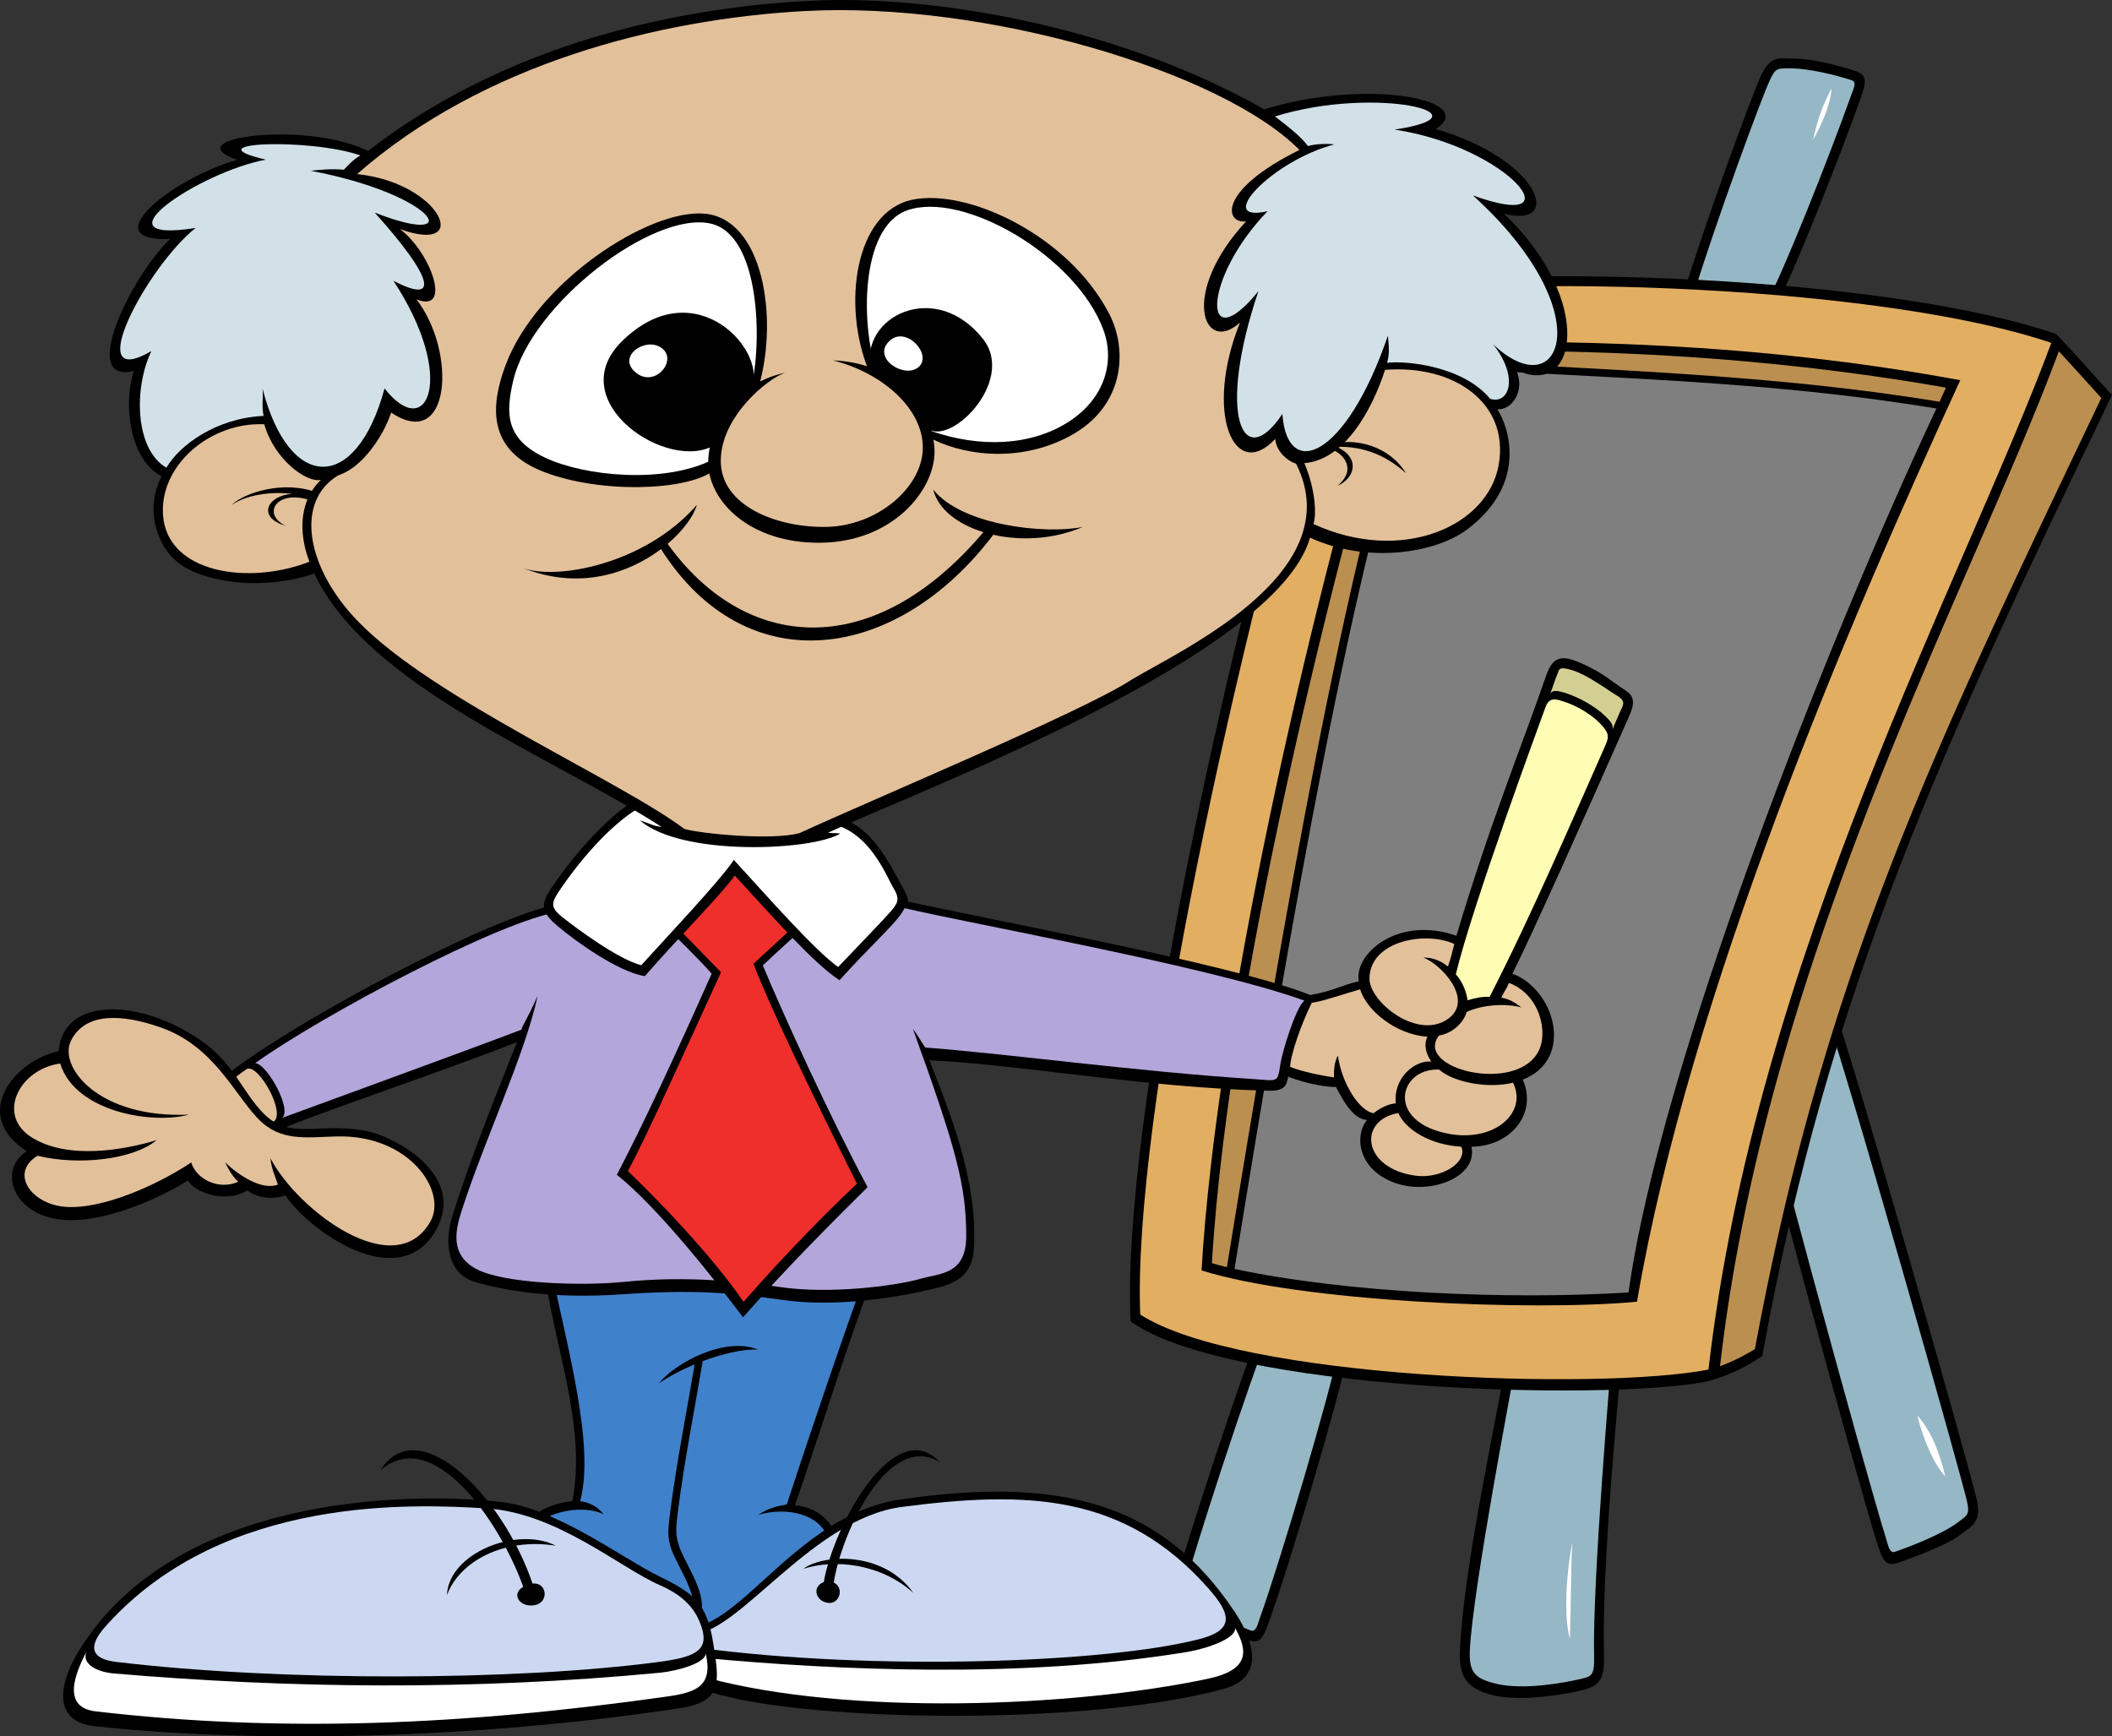 <svg xmlns="http://www.w3.org/2000/svg" width="212.926" height="175.06"><rect width="100%" height="100%" fill="#333333" stroke="none"/><path d="M169.692 29.744c1.996-6.649 6.875-20.059 7.871-22.164.996-2.106 1.883-1.66 3.547-1.66 1.664 0 4.547.773 5.875 1.218 1.332.442 1.183 1.094.555 2.88-1.997 5.652-6.762 17.73-8.649 21.163-2.77-.332-4.766-.664-9.2-1.437"/><path fill="#96b7c5" d="M178.02 30.705c1.797-3.278 6.46-15.067 8.578-21.02.234-.656.664-1.414.07-1.601-1.46-.469-4.214-1.211-6.336-1.192-1.113.012-1.312-.058-1.867 1.118-.902 1.906-5.484 14.406-7.633 21.41 1.797.324 4.649.86 7.188 1.285"/><path fill="#fff" d="M184.657 8.912c-.11 1.66-.996 3.656-1.883 5.207.555-2.328.887-3.324 1.883-5.207"/><path d="M127.739 132.174c-2.672 6.406-8.473 24.566-9.035 26.824-.563 2.262.402 2.48 1.687 3.535 1.29 1.055 4.008 2.277 5.316 2.777 1.313.504 1.614-.093 2.258-1.875 2.04-5.636 7.086-22.695 7.805-26.543-2.355-1.5-4.11-2.507-8.031-4.718"/><path fill="#96b7c5" d="M134.79 136.709c-.688 3.668-5.63 20.441-7.762 26.386-.238.66-.383 1.516-.961 1.286-1.426-.563-4.027-1.735-5.66-3.094-.852-.715-1.051-.785-.739-2.047.512-2.047 5.97-19.313 8.75-26.094 1.594.89 4.141 2.281 6.372 3.563"/><path d="M184.325 99.826c2.43 6.504 14.488 49.078 14.965 51.36.48 2.28-.391 2.597-1.72 3.6-1.323 1.005-4.878 2.321-6.206 2.77-1.328.45-1.586-.32-2.16-2.12-1.829-5.712-13.172-47.16-13.747-51.036 2.41-1.406 4.864-2.515 8.868-4.574"/><path fill="#96b7c5" d="M176.446 104.256c.547 3.695 11.797 44.851 13.707 50.875.21.668.324 1.527.91 1.32 1.45-.512 4.758-1.75 6.437-3.047.88-.68 1.079-.742.813-2.016-.434-2.062-12.18-43.734-14.703-50.617-1.625.828-4.887 2.29-7.164 3.485"/><path d="M151.844 137.224c-1.11 6.536-4.3 20.946-4.656 29.141-.11 2.547.555 3.879 3.324 4.543 2.774.664 6.766 0 8.758-.441 1.996-.446 2.5-1.11 2.441-3.547-.222-9.2 1.329-24.38 1.774-30.14-3.106-.224-7.43.331-11.64.444"/><path fill="#96b7c5" d="M162.457 137.052s-1.925 22.38-1.746 29.891c.051 2.094-.25 2.086-1.66 2.399-1.242.277-5.383 1.09-8.191.418-2.11-.508-2.774-1.086-2.676-3.352.262-6.008 4.356-27.32 4.645-29.02 3.558-.164 6.39-.28 9.628-.336"/><path fill="#fff" d="M158.497 155.506c-.555 2.992-.887 7.425-.223 9.75.11-3.543.11-7.204.223-9.75m34.808-12.797c.5 2.16 1.664 4.984 2.824 6.148-.664-2.66-1.492-4.652-2.824-6.148"/><path d="M134.106 29.353c-10.727 35.903-21.117 84.434-20.121 103.88 9.812 6.984 47.558 8.062 58.035 6.066 2.828-.747 4.324-1.743 5.652-2.575 6.653-36.898 18.125-61.332 35.254-96.898-2.16-2.328-3.992-4.488-5.652-6.152-16.797-5.817-55.207-7.309-73.168-4.32"/><path fill="#bb8f50" d="M173.407 137.748a20.521 20.521 0 0 0 3.52-1.73c7.058-38.071 17.902-60.16 34.921-95.895-.86-.95-2.992-3.317-4.281-4.707-9.07 24.363-29.36 60.73-34.16 102.332"/><path fill="#e2ae62" d="M114.954 132.53c10.039 6.503 46.3 7.687 57.289 5.554 4.8-41.606 25.492-79.153 34.566-103.512-7.668-2.625-20.68-4.578-35.734-5.363-13.989-.73-27.442-.344-36.196 1.031-10.5 35.293-20.718 82.672-19.925 102.29"/><path d="M140.094 34.592c-8.316 27.671-17.46 67.894-18.957 93.492 9.977 3.156 33.258 4.152 43.899 3.156 5.32-31.082 21.285-68.313 32.593-92.91-20.785-3.824-39.742-4.156-57.535-3.738"/><path fill="#7f7f7f" d="M195.223 41.19c-10.898 23.179-27.86 66.116-31.039 89.116-12.23.766-28.414.047-39.723-2.37 5.653-34.759 11.973-71.657 18.79-90.934 19.456 1.16 35.101 1.394 51.972 4.187"/><path fill="#bb8f50" d="M123.692 127.756c5.656-34.758 12.078-72.309 18.894-91.586 19.457 1.164 36.079 1.543 52.95 4.336.265-.586.453-1.004.648-1.426-8.043-1.395-27.406-4.488-55.34-3.516-4.824 16.145-16.883 61.688-18.664 91.79.41.116.867.25 1.512.402"/><path d="M54.872 127.916c.914 7.73 4.324 15.789 2.828 23.433-1.746.168-4.493 1-5.157 3.493 5.407 6.234 9.727 12.964 19.29 12.964 5.238-1.082 13.386-8.062 12.554-13.046-.996-1.915-2.41-2.829-4.238-2.993 2.574-7.48 5.484-16.87 7.898-23.105-10.808-2.16-23.449-1.578-33.175-.746"/><path fill="#4081cc" d="M55.747 128.705c1.41 7.062 4.257 17.094 2.742 22.644 1.015.141 1.789.582 2.37 1.332-2.183-1.14-6.769-.129-7.183 1.95 3.442 4.699 9.438 12.136 17.953 12.199 5.813-1.309 11.485-7.223 11.875-11.61-.695-2.5-4.023-3.37-7.097-2.484.777-.445 1.285-.785 2.91-1.055 2.66-8.101 6.137-18.308 7.605-22.218-8.047-1.082-16.8-1.86-31.175-.758"/><path d="M70.844 137.232c1.969-.742 4.016-1.219 5.563-1.172-3.328-1.332-8.317 1.328-9.977 3.407 1.004-.688 2.266-1.356 3.602-1.915-.68 4.102-1.957 10.606-2.524 15.38-.144 1.238-.25 2.078.168 3.238.727 2.03 2.992 4.906 2.078 7.148l.801-.25c.914-2.242-1.355-5.117-2.078-7.148-.418-1.16-.312-2-.168-3.239.57-4.8 1.86-11.355 2.535-15.449"/><path d="M68.7 164.037c5.543 1 11.355-11.277 22.062-12.852 16.41-2.414 26.469.461 33.7 11.301 2.44 3.656 2.581 6.754-.997 7.758-13.86 3.879-44.011 3.433-52.879 0-.554-1.996-.777-2.992-1.886-6.207"/><path fill="#ccd8f1" d="M69.989 164.728c4.605-.226 11.988-11.633 20.926-12.797 12.628-1.644 22.449-1.367 30.93 8.23 2.343 2.653 2.566 4.192-.93 5.095-9.422 2.437-33.036 3.214-50.465.879l-.461-1.407"/><path fill="#fff" d="M70.758 167.138c13.739 1.278 32.309 2.11 48.715-.55 2.469-.403 5.254-1.485 5.031-2.48 1.344 2.366 1.442 4.26-2.703 5.14-13.855 2.933-36.418 3.71-50.472-.074l-.57-2.036"/><path d="M81.004 158.166c1.887-1.442 7.985-1.883 11.086 2.437-3.324-2.992-7.98-3.433-11.086-2.437"/><path d="M83.051 159.506c-1.191.437-.867 1.902.395 2.093 1.191.184 1.719-1.496.61-2.05.827-5.184 5.57-15.262 10.694-12.133-4.566-4.89-10.734 6.426-11.699 12.09m-11.136 6.222c-.633-4.078-1.91-5.07-5.485-6.816-3.578-1.742-10.316-6.848-15.883-7.477-9.558-1.082-32.922-.664-42.566 14.957-2.11 3.418-2.688 7.184 1.578 7.645 16.047 1.746 38.246 1.332 59.031-1.828 4.34-.657 3.907-2.742 3.325-6.48"/><path fill="#fff" d="M71.125 166.6c.25 1.03-2.867 1.878-4.53 2.038-19.04 1.829-37.579 1.579-55.122.082-1.82-.156-3.465-1.082-2.633-2.41-1.5 2.742-2.468 5.852.801 6.23 18.543 2.165 36.89 1.438 57.617-1.495 2.938-.414 4.688-1.04 3.867-4.446"/><path fill="#ccd8f1" d="M70.75 164.095c-.41-1.207-1.14-2.93-4.21-4.27-4.086-1.78-10.422-7.339-17.57-7.753-7.153-.418-26.274-1.395-38.138 11.688-.667.742-3.078 3.324.887 3.796 16.715 1.993 40.324 1.91 54.711 0 3.524-.468 5.07-1.093 4.32-3.46"/><path d="M56.036 155.838c-3.907-1.993-10.809.75-10.977 4.988 1.25-3.41 5.738-5.816 10.977-4.988"/><path d="M53.688 159.654c-3.09-9.078-11.652-17.426-15.363-11.379 5.191-4.625 11.91 4.766 14.425 11.7-1.316.788-.273 2.16 1.207 1.847 1.399-.293 1.215-2.316-.269-2.168m110.266-89.992c-1.512-.977-2.243-1.746-4.239-2.66-1.996-.914-3.078-1.082-3.824 1.078-2.633 7.601-5.488 14.379-9.062 26.262-5.93-2.079-10.368 1.87-9.836 4.593-1.828.414-2.305.89-4.883 1.39-7.813-3.16-34.086-7.894-42.653-9.89-10.808.25-23.332.332-33.144.746-6.32.918-28.102 12.496-34.336 17.899.996 1.91 2.297 3.543 4.293 5.62 4.906-2.241 17.21-6.23 25.86-9.64-1.665 4.157-4.825 11.97-6.57 17.703-.743 2.438-.5 5.653 2.327 6.48 2.828.833 7.735 1.747 14.883 1.247 7.152-.496 10.89-.164 16.215.582 5.32.75 11.39-.246 15.215-1.16 1.968-.473 3.824-1.164 3.988-4.074.406-7.082-2.66-14.211-4.488-18.946 9.644.496 21.535 2.743 34.09 3.075 1.742.046 1.91-.5 2.078-1.415.828.333 3.074 1.04 4.82 1.04.75 1.414 1.723 3.242 3.137 3.328-1.239 1.422-1.059 4.898 2.726 6.312 3.57 1.332 8.465-.539 7.797-3.617 3.969-.04 6.672-3.355 5.176-6.762 5.289-2.101 3.2-9.11-1.043-10.687 1.914-3.824 6.984-15.125 11.64-25.68.391-.89.997-2.078-.167-2.824"/><path fill="#b3a6da" d="M89.375 91.127c6.497 1.703 31.985 6.097 42.125 9.754-.925.793-2.246 5.308-2.398 6.293-.312 2.054-.23 1.78-2.602 1.628-11.722-.75-25.566-2.632-33.214-3.187-.418-.582-.75-1.246-1.25-1.883 4.324 11.996 5.363 15.664 5.379 20.86.007 3.906-2.586 3.765-4.547 4.32-2.95.836-9.313 1.496-13.72.914-4.405-.582-9.644-1.246-16.296-.582-4.316.433-12.14.172-14.883-1.328-2.574-1.414-2.086-3.801-1.437-5.817 2.332-7.261 6.343-15.625 7.675-21.691-1.25 2.742-1.39 2.66-1.64 3.406-6.922 2.625-20.317 7.488-24.14 8.899 1.085-.754-1.493-5.489-2.704-5.524 6.535-4.703 24.8-14.437 30.707-15.27 10.996-.253 22.91-.792 32.945-.792"/><path fill="#e2c09a" d="M24.915 107.76c1.19-.454 3.976 4.53 2.644 5.343-.414.13-.465.145-1.047.399-1.285-1.496-3.133-3.551-3.3-4.465.84-.645 1.023-.836 1.703-1.277m107.335-6.66c1.22-.165 3.106-.86 4.875-1.356.653 2.144 3.59 4.555 6.786 4.785-.422.852-.09 1.809.394 2.5-1.621-.168-3.851 1.606-3.59 4.215-.703.039-1.62.48-2.23.992-1.442-.223-3.215-2.992-3.602-5.816-.332.61-.422 1.343-.394 2.203-1.383-.184-3.465-.656-4.422-1.063.047-1.254 1.14-4.37 2.183-6.46"/><path fill="#e2c09a" d="M146.622 95.174c-2.899-1.332-8.524-.332-8.555 3.488-.02 2.371 4.957 6.332 8.012 3.992 2.496-1.914-.79-5.445-2.579-6.11 1 0 1.72.317 2.48.9.306-.888.43-1.442.642-2.27"/><path fill="#fffcb3" d="M146.77 98.232c1.664-6.941 8.523-25.492 9.039-26.926.406-1.144 1.188-.773 1.867-.566 1.168.352 3.059 1.371 4.074 2.7.52.679.41 1.015-.008 1.956-3.093 6.961-7.203 16.598-11.566 25.117-.605-.062-1.426.086-2.219.336-.082-.707-.48-1.87-1.187-2.617"/><path fill="#d3cf93" d="M156.282 69.982c.203-.476.824-.347 1.66-.074 1.273.418 2.918 1.332 3.879 2.273.504.493.922.922.707 1.446.48-1.09.691-1.672.969-2.223.277-.555.222-.875-.567-1.328-.789-.457-2.82-2.016-4.465-2.52-1.383-.425-1.281.004-1.441.38-.164.378-.465 1.269-.742 2.046"/><path fill="#e2c09a" d="M151.36 100.576c.289-.625.523-.856.773-1.477 3.133 1.172 4.004 5.024 2.934 6.965-2.336 4.235-12.563 1.656-9.985-1.668 1.165-.164 2.41-1.12 2.786-2.367 1.078-.539 3.449-.996 5.527-.457-.746-.539-1.121-.789-2.035-.996"/><path fill="#e2c09a" d="M145.086 107.834c1.465 1.312 5.024 1.945 7.45 1.32 1.586 3.18-2.243 6.379-7.317 4.965-5.457-1.52-4-6.453-.133-6.285"/><path fill="#e2c09a" d="M140.973 112.217c.754 1.695 3.234 3.218 6.348 3.394.691 1.547-1.989 3.274-4.61 2.922-5.367-.723-5.855-5.594-1.738-6.316"/><path d="M28.766 120.521c2.492 3.656 11.277 9.84 15.047 3.739 3.492-5.653-4.012-9.797-7.234-10.305-4.739-.75-7.399.996-10.059-1.746-2.086-2.153-2.965-4.992-6.152-7.23-6.153-4.321-13.97-4.571-14.465.995-4.492 1-8.899 6.403-3.203 10.098-3.16 1.996-1.203 7.168 4.863 6.941 4.406-.168 9.562-2.828 11.39-3.988.75 1.246 3.743 2.324 5.989.996.582.5 2.16 1.078 3.824.5"/><path fill="#e2c09a" d="M27.27 116.78c2.742 5.276 12.582 12.667 16.129 6.358 1.703-3.035-2.113-8.746-9.438-8.562-3.16.082-5.691.547-7.941-1.785-2.41-2.5-4.477-7.309-9.77-9.184-3.925-1.39-7.62-1.578-9.082 1.29-1.351 2.66 2.805 7.894 11.868 7.48-3.575.996-11.43-.211-12.97-5.153-4.155.578-6.484 5.235-2.827 7.477 3.66 2.246 9.23 1.246 12.554.25-2.41 1.996-7.937 2.57-12.011 1.574-2.871 1.75-.617 4.922 2.867 5.156 3.66.25 9.144-2.16 12.637-4.484.418 1.578 2.66 2.863 4.738 1.95-.649-.587-.996-1.286-1.328-1.95 1.496 1.41 3.742 2.824 5.32 2.242-.332-.996-.664-1.66-.746-2.66"/><path d="M60.278 86.53c3.074 3.405 9.144 8.976 11.472 11.636-3.66 8.226-7.066 15.539-9.562 20.277 4.074 3.238 9.727 10.387 12.723 14.375 4.57-5.234 9.558-10.137 12.554-13.129-3.828-7.148-8.48-17.37-10.558-22.355 2.492-2.41 8.894-7.895 11.14-10.637-9.894-1.164-18.46-1.664-27.77-.168"/><path fill="#ef2f2c" d="M61.856 87.056c2.578 2.493 8.59 8.645 10.836 10.97-3.602 7.839-7.563 16.714-9.39 20.038 2.968 2.848 8.394 8.438 11.663 13.184 4.434-5.078 9.024-9.66 11.434-11.906-5.145-10.235-9.024-18.434-10.438-22.176 4.153-3.84 7.309-6.68 10.305-9.672-5.93-.567-15.148-1.477-24.41-.438"/><path d="M64.684 80.299c-3.992 2.074-7.984 7.562-9.148 9.304-1.164 1.746-.832 2.496.75 3.824 1.578 1.329 5.984 4.57 8.73 4.985 3.16-3.656 7.566-8.059 9.063-10.137 3.906 4.238 7.898 8.809 10.558 10.555 2.828-3.16 5.57-5.653 6.235-6.73.668-1.083.918-1.169.332-2.247-1.66-3.074-3.325-6.566-6.899-7.562-4.988-.832-12.473-1.578-19.62-1.992"/><path fill="#fff" d="M64.762 81.263c-2.652 1.414-5.844 4.797-8.367 8.536-.816 1.214-.953 1.683.34 2.703 1.293 1.015 5.531 4.203 7.914 4.812 2.488-2.754 7.894-8.457 9.336-10.617 3.77 4.117 8.129 9.082 10.512 10.8 2.449-2.581 4.507-4.69 5.23-5.523.719-.828 1.074-1.261.371-2.398-.707-1.137-2.496-6.149-6.902-6.621-5.715-.91-13.348-1.445-18.434-1.692"/><path d="M64.516 82.709c4.156 3.656 17.375 3.074 20.203 1.328-.664-.082-.414 0-1.246-.082 8.813-4.074 45.27-17.809 48.598-29.75 5.765 2.66 12.68 1.578 15.89-.86 6.145-4.656 4.106-10.417 2.996-12.078 1.442.11 2.883-1.886 1.883-3.988 6.211 3.047 7.985-6.984-1.218-15.738 5.988 1.554 3.77-5.426-6.872-8.531 4.434-2.88-6.765-5.207-17.296-1.993C112.157 2.373 93.754-.397 82.559.045 71.364.49 52.516 3.26 37.106 15.225c-6.207-3.102-19.621-1.329-13.191.89-6.653 1.883-14.524 8.309-6.762 7.977-4.102 3.988-9.2 14.738-3.66 13.296-1.106 3.434-.414 8.961 2.8 10.622-1.746 3.367-.527 7.437 2.286 9.148 2.609 1.582 7.996 2.39 13.101.668C37.11 69.24 55.508 76.17 66.707 83.373c-.89-.113-1.042-.285-2.19-.664"/><path fill="#e2c09a" d="M69.004 83.58c1.766.484 8.801 1.176 11.602.414 7.758-3.563 28.129-12.086 33.215-15.305 4.332-2.738 22.511-10.683 16.847-21.937-.765-.215-1.992-1.164-2.105-2.496-4.156 4.433-7.203-2.657-3.547-11.743-3.656 3.325-6.152-2.882.61-10.195-2.106.277-2.993-3.047 5.378-7.203-7.761-7.867-31.593-15.008-49.906-14-14.836.816-32.46 5.36-45.101 16.437 8.539.887 11.64 8.2 4.324 5.543 3.105 2.325 5.32 8.532 1.664 7.09 4.101 5.32 3.437 15.403-2.55 11.414-.774 2.325-2.884 5.54-5.321 6.317-4.38 2.601-3.324 9.281 2.031 14.785 7.559 7.762 26.23 15.91 32.86 20.879"/><path fill="#d2e1e8" d="M26.465 39.162c2.66 10.414 9.422 10.637 12.305 0 4.324 5.539 7.316-1.11.887-10.86 4.656 2.438 4.11-.218-1.883-6.87 9.308 3.656 6.426-1.774-6.43-4.212.774-.109 2.215-.222 3.324-.109.446-.445.887-.996 1.664-1.441-5.101-1.774-17.18-1.348-9.53.425-6.657 1.239-17.61 8.551-7.079 6.887-4.898 3.88-11.66 16.621-4.457 12.41-1.773 3.657-1.707 9.875 1.508 11.762 1.348-2.3 5.035-5 9.8-5.223-.218-1.109 0-1.882-.109-2.77"/><path fill="#e2c09a" d="M32.352 48.377c-1.441.332-4.71-2.055-5.707-5.602-5.402-.25-10.547 4.086-10.21 9.13.386 5.878 8.6 7.132 14.76 4.726-.855-2.192-1.382-5.786 1.157-8.254"/><path d="M32.008 49.685c-3.324-1.328-7.43 0-8.648 1.223 1.773-1.223 4.656-1.332 6.097-1.11-2.437.11-3.656 2.329-.664 3.212-2.496-1.22-.832-3.82 2.715-2.493l.5-.832"/><path fill="#e2c09a" d="M131.5 46.697c4.047-.332 6.805-5.309 8.137-9.406 6.926-.555 12.543 3.324 11.461 9.558-1.078 6.235-9.781 10.055-18.68 5.985.38-1.207.067-3.867-.918-6.137"/><path d="M134.024 45.228c1.414.414 2.828 2.074.832 3.739 1.746-.747 2.328-2.825-.082-3.907l-.75.168"/><path d="M134.856 44.646c1.91-.332 5.156.25 6.898 3.074-1.742-1.578-4.07-2.824-7.23-2.66l.332-.414"/><path fill="#d2e1e8" d="M128.536 11.74c1.414 1.078 2.66 2.074 3.328 2.988.828-.25 2.078-.25 2.66-.168-6.32 1.664-12.223 7.98-6.734 6.735-6.653 6.894-6.57 15.039-.918 8.058-4.239 12.551-1.579 18.375 2.414 12.383.476 6.785 6.402 4.488 10.64-7.894.086 1.12.192 1.746-.082 2.742 1.828-.25 7.649.3 10.39 3.625 1.915.613 2.942-2.188.282-5.512 6.817 6.512 11.082-3.125-2.023-14.996 10.527 3.832 3.773-4.86-7.899-6.637 10.059-1.492-1.914-4.484-12.058-1.324"/><path d="M109.165 53.123c-3.66.773-12.196-.113-15.079-3.77.47 1.969 2.454 3.496 5.059 4.301C87.868 66.96 75.04 65.592 67.309 54.83c1.602-1.36 2.648-2.848 2.945-3.922-5.32 6.094-14.414 7.644-17.629 6.312 5.711 2.34 10.782.582 14.016-1.859 8.707 13.668 23.895 11.246 33.5-1.445 2.797.633 6.125.469 9.024-.793M76.57 38.717c1.887-6.872.313-16.657-5.542-17.176-5.653-.496-16.953 6.918-20.063 15.293-1.441 3.879-2.004 8.488 3.88 10.75 5.765 2.215 14.41 1.883 17.07-.114-.333-2.105 1.109-6.425 4.656-8.753"/><path fill="#fff" d="M75.684 39.38c1.223-4.93.941-15.734-4.047-16.84-5.824-1.296-18.094 8.118-19.898 15.845-.774 3.324-.774 5.87 3.215 7.757 3.992 1.883 11.972 2.657 16.851.223.223-2.66 1.996-5.766 3.88-6.984"/><path d="M87.582 37.365c-2.718-6.586-1.39-15.984 4.356-17.219 5.547-1.195 15.762 3.551 19.883 11.48 1.91 3.669 1.57 9.384-3.989 12.352-5.445 2.914-11.328 1.735-14.214.086.07-2.133-2.227-4.828-6.036-6.699"/><path fill="#fff" d="M88.543 37.916c-1.816-4.746-1.902-14.992 2.91-16.707 5.626-2.004 17.047 4.605 19.79 12.05 1.18 3.204.152 6.946-3.575 9.31-3.73 2.358-8.828 2.648-13.968.827-.551-2.61-3.137-4.504-5.157-5.48"/><path d="M75.684 39.38c1.996-3.765-5.527-12.292-12.969-4.984-6.207 6.094 4.766 13.406 9.422 10.414.11-1.55 1.883-4.21 3.547-5.43"/><path fill="#fff" d="M66.485 34.95c2.062 1.099-.332 4.212-2.328 2.657-1.996-1.55.664-3.543 2.328-2.656"/><path d="M87.797 37.248c-1.164-5.317 6.5-9.164 11.305-3.074 3.41 4.32-3.574 11.136-5.734 8.89-.168-1.91-1.996-3.902-5.57-5.816"/><path fill="#fff" d="M89.707 34.342c1.66-1.516 4.325 1.41 2.91 2.66-1.413 1.246-4.82-.918-2.91-2.66"/><path d="M79.149 37.58c-5.82 1.25-7.977 6.547-7.73 9.476.331 3.989 4.82 7.977 11.886 7.645 7.07-.332 11.227-5.652 10.895-9.64-.332-3.989-3.743-8.477-10.227-8.727 4.988 1.246 9.145 4.906 9.063 8.894-.086 3.989-4.657 7.809-9.73 7.895-5.071.082-10.641-2.16-10.641-6.649 0-4.488 4.738-8.312 6.484-8.894"/></svg>
